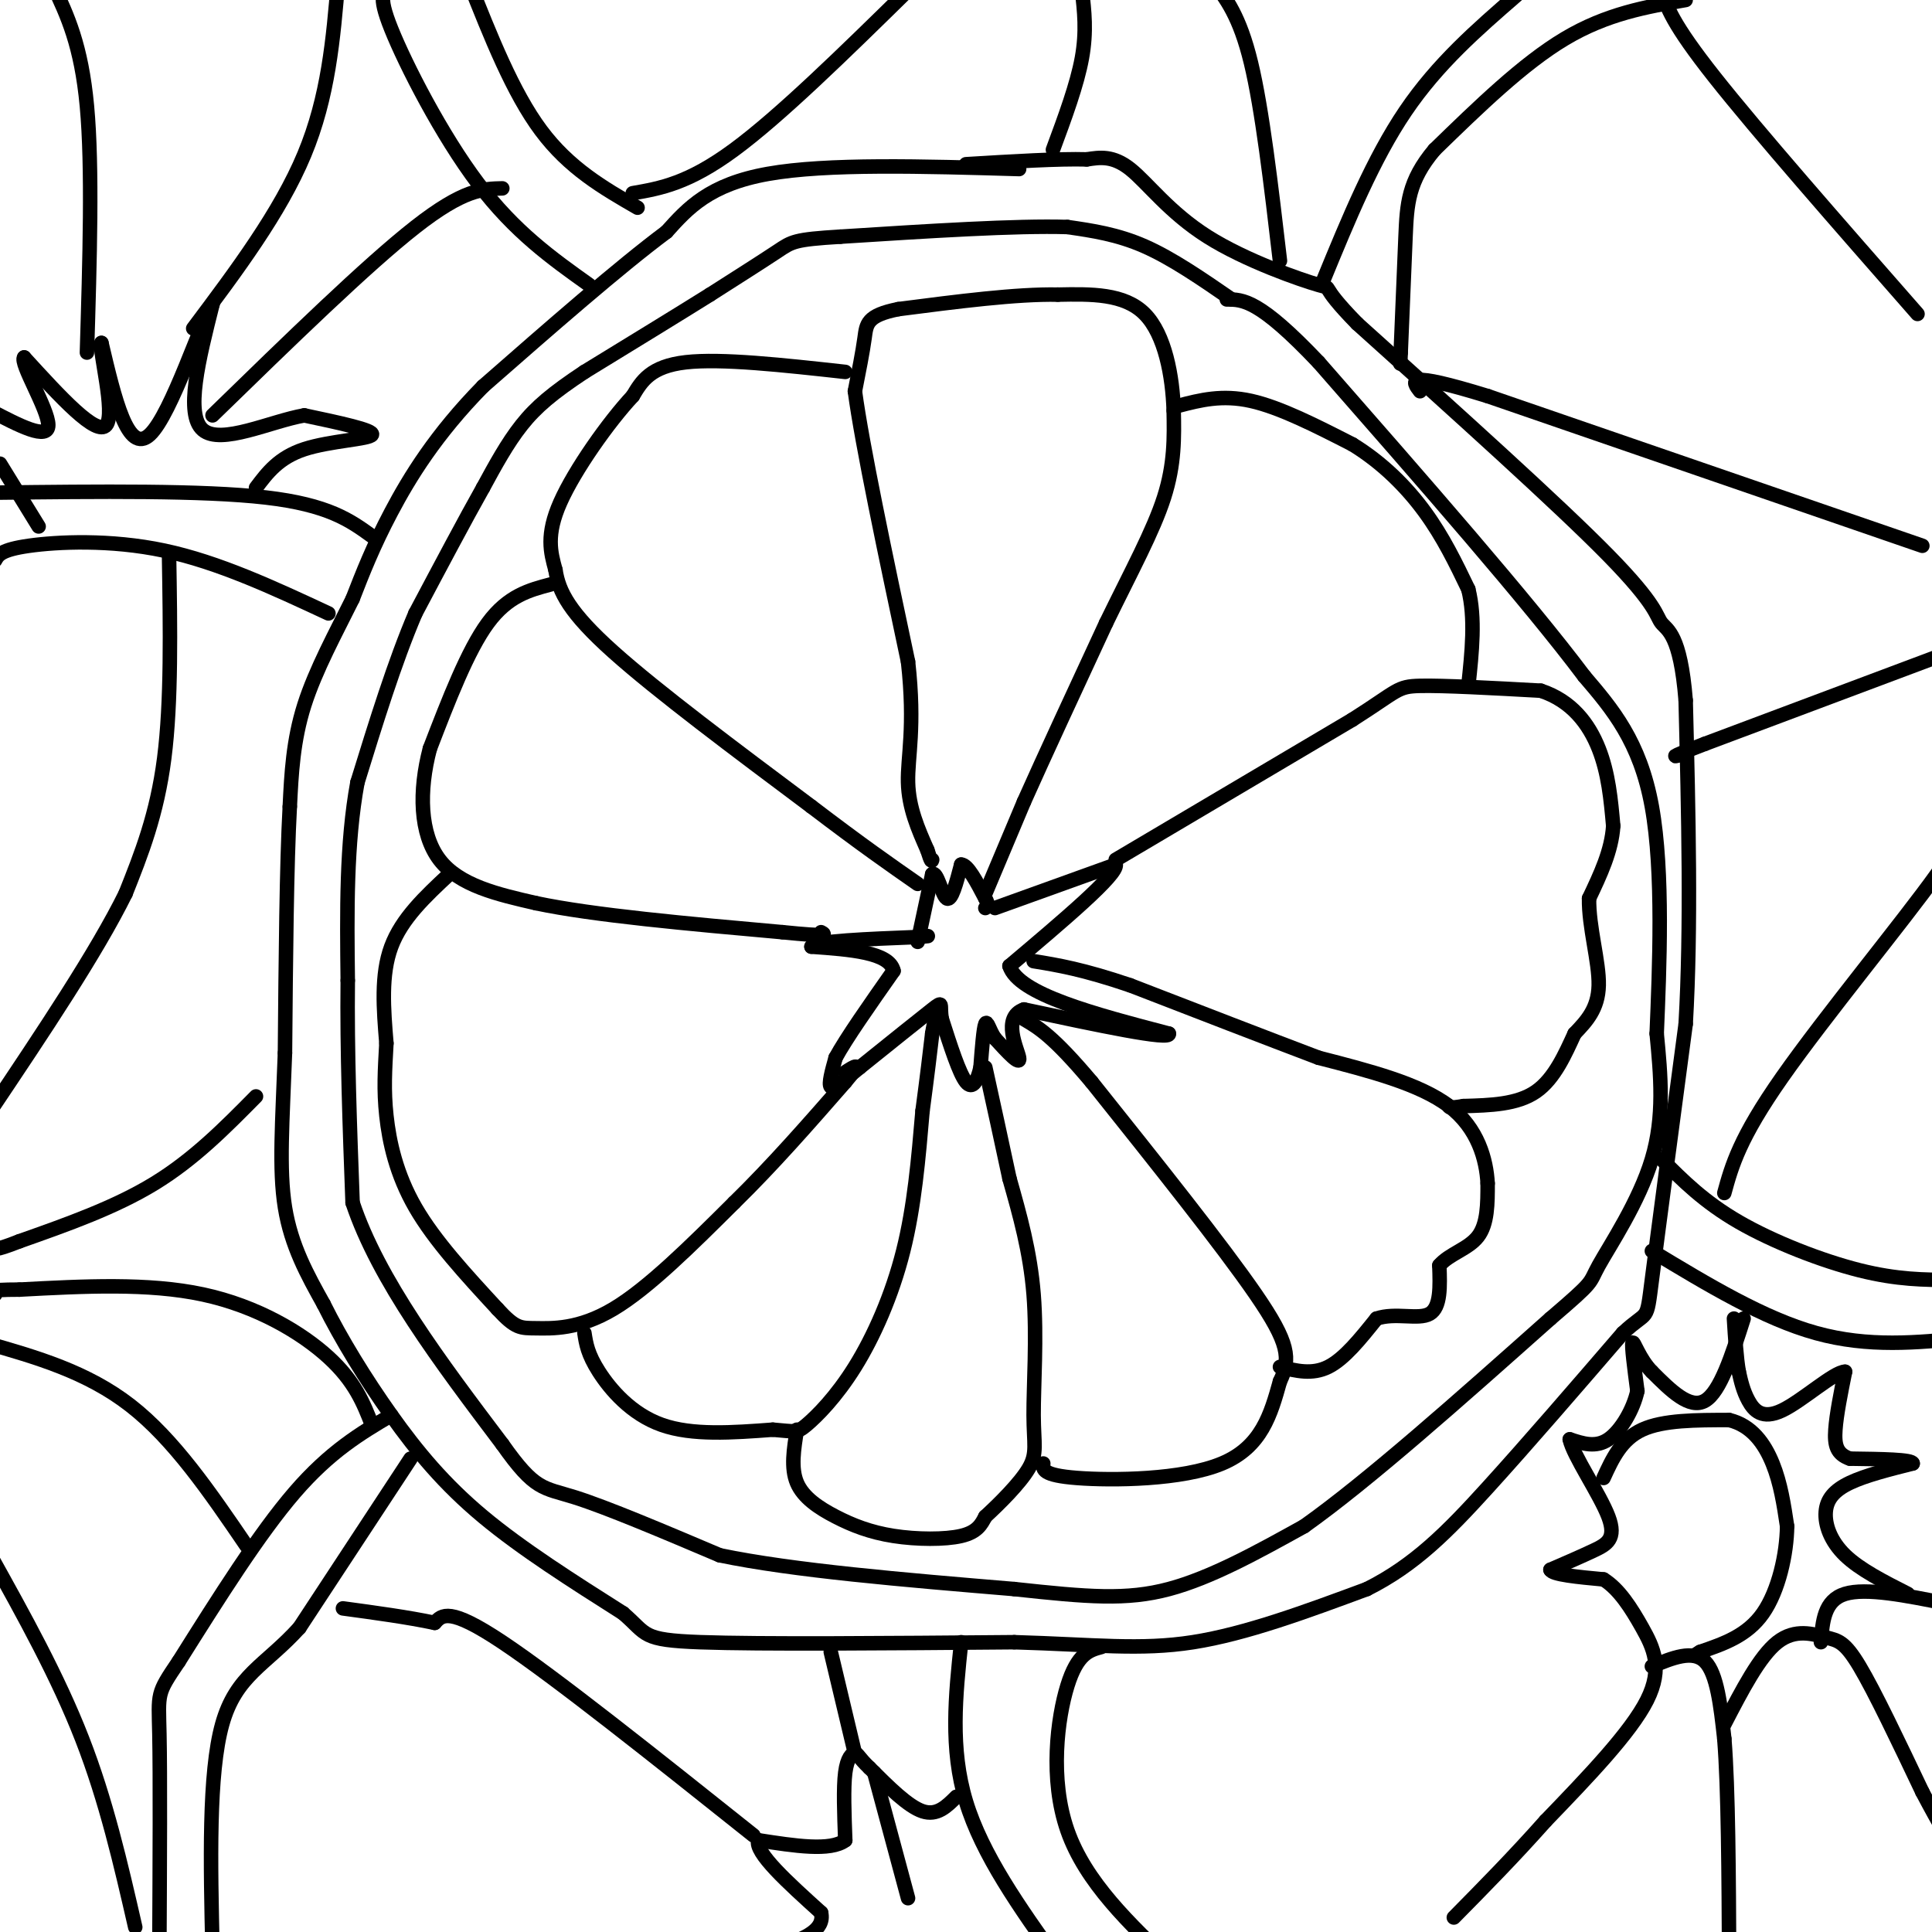 <svg viewBox='0 0 400 400' version='1.1' xmlns='http://www.w3.org/2000/svg' xmlns:xlink='http://www.w3.org/1999/xlink'><g fill='none' stroke='#000000' stroke-width='3' stroke-linecap='round' stroke-linejoin='round'><path d='M190,195c0.000,0.000 3.000,-14.000 3,-14'/><path d='M193,181c1.000,-0.756 2.000,4.356 3,5c1.000,0.644 2.000,-3.178 3,-7'/><path d='M199,179c1.333,0.000 3.167,3.500 5,7'/><path d='M204,186c0.833,1.500 0.417,1.750 0,2'/><path d='M206,188c0.000,0.000 25.000,-9.000 25,-9'/><path d='M231,179c0.500,2.000 -10.750,11.500 -22,21'/><path d='M209,200c1.833,5.833 17.417,9.917 33,14'/><path d='M242,214c0.500,1.500 -14.750,-1.750 -30,-5'/><path d='M212,209c-4.667,1.622 -1.333,8.178 -1,10c0.333,1.822 -2.333,-1.089 -5,-4'/><path d='M206,215c-1.178,-1.689 -1.622,-3.911 -2,-3c-0.378,0.911 -0.689,4.956 -1,9'/><path d='M203,221c-0.600,2.644 -1.600,4.756 -3,3c-1.400,-1.756 -3.200,-7.378 -5,-13'/><path d='M195,211c-0.556,-3.000 0.556,-4.000 -2,-2c-2.556,2.000 -8.778,7.000 -15,12'/><path d='M178,221c-3.711,3.022 -5.489,4.578 -6,4c-0.511,-0.578 0.244,-3.289 1,-6'/><path d='M173,219c2.167,-4.000 7.083,-11.000 12,-18'/><path d='M185,201c-0.833,-3.833 -8.917,-4.417 -17,-5'/><path d='M168,196c0.833,-1.167 11.417,-1.583 22,-2'/><path d='M190,194c3.667,-0.333 1.833,-0.167 0,0'/><path d='M204,185c0.000,0.000 8.000,-19.000 8,-19'/><path d='M212,166c4.167,-9.333 10.583,-23.167 17,-37'/><path d='M229,129c5.222,-10.733 9.778,-19.067 12,-26c2.222,-6.933 2.111,-12.467 2,-18'/><path d='M243,85c-0.222,-7.067 -1.778,-15.733 -6,-20c-4.222,-4.267 -11.111,-4.133 -18,-4'/><path d='M219,61c-8.500,-0.167 -20.750,1.417 -33,3'/><path d='M186,64c-6.600,1.311 -6.600,3.089 -7,6c-0.400,2.911 -1.200,6.956 -2,11'/><path d='M177,81c1.500,11.167 6.250,33.583 11,56'/><path d='M188,137c1.533,13.644 -0.133,19.756 0,25c0.133,5.244 2.067,9.622 4,14'/><path d='M192,176c0.833,2.667 0.917,2.333 1,2'/><path d='M175,77c-12.833,-1.417 -25.667,-2.833 -33,-2c-7.333,0.833 -9.167,3.917 -11,7'/><path d='M131,82c-5.000,5.356 -12.000,15.244 -15,22c-3.000,6.756 -2.000,10.378 -1,14'/><path d='M115,118c0.689,4.533 2.911,8.867 12,17c9.089,8.133 25.044,20.067 41,32'/><path d='M168,167c10.500,8.000 16.250,12.000 22,16'/><path d='M114,121c-4.417,1.167 -8.833,2.333 -13,8c-4.167,5.667 -8.083,15.833 -12,26'/><path d='M89,155c-2.311,8.756 -2.089,17.644 2,23c4.089,5.356 12.044,7.178 20,9'/><path d='M111,187c11.833,2.500 31.417,4.250 51,6'/><path d='M162,193c9.833,1.000 8.917,0.500 8,0'/><path d='M93,181c-4.917,4.583 -9.833,9.167 -12,15c-2.167,5.833 -1.583,12.917 -1,20'/><path d='M80,216c-0.310,5.607 -0.583,9.625 0,15c0.583,5.375 2.024,12.107 6,19c3.976,6.893 10.488,13.946 17,21'/><path d='M103,271c3.786,4.131 4.750,3.958 8,4c3.250,0.042 8.786,0.298 16,-4c7.214,-4.298 16.107,-13.149 25,-22'/><path d='M152,249c8.000,-7.833 15.500,-16.417 23,-25'/><path d='M175,224c3.833,-4.500 1.917,-3.250 0,-2'/><path d='M121,276c0.333,2.178 0.667,4.356 3,8c2.333,3.644 6.667,8.756 13,11c6.333,2.244 14.667,1.622 23,1'/><path d='M160,296c4.684,0.365 4.895,0.778 7,-1c2.105,-1.778 6.105,-5.748 10,-12c3.895,-6.252 7.684,-14.786 10,-24c2.316,-9.214 3.158,-19.107 4,-29'/><path d='M191,230c1.000,-7.500 1.500,-11.750 2,-16'/><path d='M193,214c0.500,-3.167 0.750,-3.083 1,-3'/><path d='M165,296c-0.646,3.971 -1.292,7.943 0,11c1.292,3.057 4.522,5.201 8,7c3.478,1.799 7.206,3.254 12,4c4.794,0.746 10.656,0.785 14,0c3.344,-0.785 4.172,-2.392 5,-4'/><path d='M204,314c2.767,-2.539 7.185,-6.887 9,-10c1.815,-3.113 1.027,-4.992 1,-11c-0.027,-6.008 0.707,-16.145 0,-25c-0.707,-8.855 -2.853,-16.427 -5,-24'/><path d='M209,244c-1.667,-7.833 -3.333,-15.417 -5,-23'/><path d='M216,303c-0.111,1.222 -0.222,2.444 7,3c7.222,0.556 21.778,0.444 30,-3c8.222,-3.444 10.111,-10.222 12,-17'/><path d='M265,286c2.267,-4.689 1.933,-7.911 -5,-18c-6.933,-10.089 -20.467,-27.044 -34,-44'/><path d='M226,224c-8.000,-9.500 -11.000,-11.250 -14,-13'/><path d='M265,283c3.333,0.833 6.667,1.667 10,0c3.333,-1.667 6.667,-5.833 10,-10'/><path d='M285,273c3.911,-1.333 8.689,0.333 11,-1c2.311,-1.333 2.156,-5.667 2,-10'/><path d='M298,262c2.000,-2.400 6.000,-3.400 8,-6c2.000,-2.600 2.000,-6.800 2,-11'/><path d='M308,245c-0.267,-4.822 -1.933,-11.378 -8,-16c-6.067,-4.622 -16.533,-7.311 -27,-10'/><path d='M273,219c-11.000,-4.167 -25.000,-9.583 -39,-15'/><path d='M234,204c-9.833,-3.333 -14.917,-4.167 -20,-5'/><path d='M231,178c0.000,0.000 49.000,-29.000 49,-29'/><path d='M280,149c9.622,-6.111 9.178,-6.889 14,-7c4.822,-0.111 14.911,0.444 25,1'/><path d='M319,143c6.422,2.111 9.978,6.889 12,12c2.022,5.111 2.511,10.556 3,16'/><path d='M334,171c-0.333,5.167 -2.667,10.083 -5,15'/><path d='M329,186c-0.111,5.889 2.111,13.111 2,18c-0.111,4.889 -2.556,7.444 -5,10'/><path d='M326,214c-1.889,4.089 -4.111,9.311 -8,12c-3.889,2.689 -9.444,2.844 -15,3'/><path d='M303,229c-3.000,0.500 -3.000,0.250 -3,0'/><path d='M244,84c4.500,-1.167 9.000,-2.333 15,-1c6.000,1.333 13.500,5.167 21,9'/><path d='M280,92c6.200,3.800 11.200,8.800 15,14c3.800,5.200 6.400,10.600 9,16'/><path d='M304,122c1.500,6.000 0.750,13.000 0,20'/><path d='M255,62c-6.167,-4.250 -12.333,-8.500 -18,-11c-5.667,-2.500 -10.833,-3.250 -16,-4'/><path d='M221,47c-10.500,-0.333 -28.750,0.833 -47,2'/><path d='M174,49c-9.578,0.578 -10.022,1.022 -13,3c-2.978,1.978 -8.489,5.489 -14,9'/><path d='M147,61c-6.667,4.167 -16.333,10.083 -26,16'/><path d='M121,77c-6.578,4.356 -10.022,7.244 -13,11c-2.978,3.756 -5.489,8.378 -8,13'/><path d='M100,101c-3.667,6.500 -8.833,16.250 -14,26'/><path d='M86,127c-4.333,10.167 -8.167,22.583 -12,35'/><path d='M74,162c-2.333,12.667 -2.167,26.833 -2,41'/><path d='M72,203c-0.167,14.500 0.417,30.250 1,46'/><path d='M73,249c5.333,16.000 18.167,33.000 31,50'/><path d='M104,299c6.822,9.689 8.378,8.911 15,11c6.622,2.089 18.311,7.044 30,12'/><path d='M149,322c15.167,3.167 38.083,5.083 61,7'/><path d='M210,329c15.356,1.667 23.244,2.333 32,0c8.756,-2.333 18.378,-7.667 28,-13'/><path d='M270,316c13.167,-9.333 32.083,-26.167 51,-43'/><path d='M321,273c9.512,-8.143 7.792,-7.000 10,-11c2.208,-4.000 8.345,-13.143 11,-22c2.655,-8.857 1.827,-17.429 1,-26'/><path d='M343,214c0.556,-13.289 1.444,-33.511 -1,-47c-2.444,-13.489 -8.222,-20.244 -14,-27'/><path d='M328,140c-11.500,-15.333 -33.250,-40.167 -55,-65'/><path d='M273,75c-12.333,-13.000 -15.667,-13.000 -19,-13'/><path d='M211,35c-19.917,-0.583 -39.833,-1.167 -52,1c-12.167,2.167 -16.583,7.083 -21,12'/><path d='M138,48c-9.833,7.333 -23.917,19.667 -38,32'/><path d='M100,80c-9.778,9.956 -15.222,18.844 -19,26c-3.778,7.156 -5.889,12.578 -8,18'/><path d='M73,124c-3.333,6.756 -7.667,14.644 -10,22c-2.333,7.356 -2.667,14.178 -3,21'/><path d='M60,167c-0.667,12.000 -0.833,31.500 -1,51'/><path d='M59,218c-0.511,14.156 -1.289,24.044 0,32c1.289,7.956 4.644,13.978 8,20'/><path d='M67,270c3.619,7.286 8.667,15.500 14,23c5.333,7.500 10.952,14.286 19,21c8.048,6.714 18.524,13.357 29,20'/><path d='M129,334c5.178,4.444 3.622,5.556 16,6c12.378,0.444 38.689,0.222 65,0'/><path d='M210,340c16.733,0.489 26.067,1.711 37,0c10.933,-1.711 23.467,-6.356 36,-11'/><path d='M283,329c9.911,-4.956 16.689,-11.844 25,-21c8.311,-9.156 18.156,-20.578 28,-32'/><path d='M336,276c5.378,-5.067 4.822,-1.733 6,-11c1.178,-9.267 4.089,-31.133 7,-53'/><path d='M349,212c1.167,-20.000 0.583,-43.500 0,-67'/><path d='M349,145c-1.095,-13.726 -3.833,-14.542 -5,-16c-1.167,-1.458 -0.762,-3.560 -11,-14c-10.238,-10.440 -31.119,-29.220 -52,-48'/><path d='M281,67c-8.689,-8.848 -4.411,-6.970 -8,-8c-3.589,-1.030 -15.043,-4.970 -23,-10c-7.957,-5.030 -12.416,-11.152 -16,-14c-3.584,-2.848 -6.292,-2.424 -9,-2'/><path d='M225,33c-5.667,-0.167 -15.333,0.417 -25,1'/><path d='M122,59c-7.711,-5.489 -15.422,-10.978 -23,-21c-7.578,-10.022 -15.022,-24.578 -18,-32c-2.978,-7.422 -1.489,-7.711 0,-8'/><path d='M132,43c-7.083,-4.083 -14.167,-8.167 -20,-16c-5.833,-7.833 -10.417,-19.417 -15,-31'/><path d='M131,40c5.750,-1.000 11.500,-2.000 21,-9c9.500,-7.000 22.750,-20.000 36,-33'/><path d='M218,31c2.500,-6.750 5.000,-13.500 6,-19c1.000,-5.500 0.500,-9.750 0,-14'/><path d='M265,54c-1.833,-15.667 -3.667,-31.333 -6,-41c-2.333,-9.667 -5.167,-13.333 -8,-17'/><path d='M274,58c5.167,-12.583 10.333,-25.167 17,-35c6.667,-9.833 14.833,-16.917 23,-24'/><path d='M349,0c-8.167,1.417 -16.333,2.833 -25,8c-8.667,5.167 -17.833,14.083 -27,23'/><path d='M297,31c-5.489,6.511 -5.711,11.289 -6,18c-0.289,6.711 -0.644,15.356 -1,24'/><path d='M290,73c-0.167,4.000 -0.083,2.000 0,0'/><path d='M397,65c-16.583,-18.917 -33.167,-37.833 -42,-49c-8.833,-11.167 -9.917,-14.583 -11,-18'/><path d='M398,113c0.000,0.000 -90.000,-31.000 -90,-31'/><path d='M308,82c-17.333,-5.333 -15.667,-3.167 -14,-1'/><path d='M401,136c0.000,0.000 -48.000,18.000 -48,18'/><path d='M353,154c-8.667,3.333 -6.333,2.667 -4,2'/><path d='M357,247c1.556,-5.667 3.111,-11.333 12,-24c8.889,-12.667 25.111,-32.333 32,-42c6.889,-9.667 4.444,-9.333 2,-9'/><path d='M344,240c4.400,4.422 8.800,8.844 16,13c7.200,4.156 17.200,8.044 25,10c7.800,1.956 13.400,1.978 19,2'/><path d='M342,259c11.583,7.000 23.167,14.000 34,17c10.833,3.000 20.917,2.000 31,1'/><path d='M361,273c-2.417,7.583 -4.833,15.167 -8,17c-3.167,1.833 -7.083,-2.083 -11,-6'/><path d='M342,284c-2.644,-2.711 -3.756,-6.489 -4,-6c-0.244,0.489 0.378,5.244 1,10'/><path d='M339,288c-0.822,3.778 -3.378,8.222 -6,10c-2.622,1.778 -5.311,0.889 -8,0'/><path d='M325,298c0.643,3.250 6.250,11.375 8,16c1.750,4.625 -0.357,5.750 -3,7c-2.643,1.250 -5.821,2.625 -9,4'/><path d='M321,325c0.333,1.000 5.667,1.500 11,2'/><path d='M332,327c3.202,1.976 5.708,5.917 8,10c2.292,4.083 4.369,8.310 1,15c-3.369,6.690 -12.185,15.845 -21,25'/><path d='M320,377c-6.667,7.500 -12.833,13.750 -19,20'/><path d='M342,345c4.250,-1.750 8.500,-3.500 11,-1c2.500,2.500 3.250,9.250 4,16'/><path d='M357,360c0.833,10.333 0.917,28.167 1,46'/><path d='M357,357c3.649,-7.048 7.298,-14.095 11,-17c3.702,-2.905 7.458,-1.667 10,-1c2.542,0.667 3.869,0.762 7,6c3.131,5.238 8.065,15.619 13,26'/><path d='M398,371c3.500,6.667 5.750,10.333 8,14'/><path d='M377,340c0.333,-4.333 0.667,-8.667 5,-10c4.333,-1.333 12.667,0.333 21,2'/><path d='M395,330c-4.970,-2.518 -9.940,-5.036 -13,-8c-3.060,-2.964 -4.208,-6.375 -4,-9c0.208,-2.625 1.774,-4.464 5,-6c3.226,-1.536 8.113,-2.768 13,-4'/><path d='M396,303c0.000,-0.833 -6.500,-0.917 -13,-1'/><path d='M383,302c-2.778,-0.956 -3.222,-2.844 -3,-6c0.222,-3.156 1.111,-7.578 2,-12'/><path d='M382,284c-2.238,0.000 -8.833,6.000 -13,8c-4.167,2.000 -5.905,0.000 -7,-2c-1.095,-2.000 -1.548,-4.000 -2,-6'/><path d='M360,284c-0.500,-2.833 -0.750,-6.917 -1,-11'/><path d='M228,341c-2.467,0.667 -4.933,1.333 -7,8c-2.067,6.667 -3.733,19.333 0,30c3.733,10.667 12.867,19.333 22,28'/><path d='M199,340c-1.167,11.000 -2.333,22.000 1,33c3.333,11.000 11.167,22.000 19,33'/><path d='M198,372c-2.000,2.000 -4.000,4.000 -7,3c-3.000,-1.000 -7.000,-5.000 -11,-9'/><path d='M180,366c-2.262,-2.143 -2.417,-3.000 -3,-3c-0.583,0.000 -1.595,0.857 -2,4c-0.405,3.143 -0.202,8.571 0,14'/><path d='M175,381c-3.000,2.333 -10.500,1.167 -18,0'/><path d='M157,381c-0.833,2.500 6.083,8.750 13,15'/><path d='M170,396c0.833,3.667 -3.583,5.333 -8,7'/><path d='M177,363c0.000,0.000 -5.000,-21.000 -5,-21'/><path d='M156,380c-20.500,-16.333 -41.000,-32.667 -52,-40c-11.000,-7.333 -12.500,-5.667 -14,-4'/><path d='M90,336c-5.500,-1.167 -12.250,-2.083 -19,-3'/><path d='M85,302c0.000,0.000 -23.000,35.000 -23,35'/><path d='M62,337c-7.044,7.800 -13.156,9.800 -16,20c-2.844,10.200 -2.422,28.600 -2,47'/><path d='M81,293c-6.333,3.750 -12.667,7.500 -20,16c-7.333,8.500 -15.667,21.750 -24,35'/><path d='M37,344c-4.622,6.822 -4.178,6.378 -4,15c0.178,8.622 0.089,26.311 0,44'/><path d='M77,111c-4.500,-3.250 -9.000,-6.500 -22,-8c-13.000,-1.500 -34.500,-1.250 -56,-1'/><path d='M68,127c-11.400,-5.311 -22.800,-10.622 -34,-13c-11.200,-2.378 -22.200,-1.822 -28,-1c-5.800,0.822 -6.400,1.911 -7,3'/><path d='M35,115c0.250,15.167 0.500,30.333 -1,42c-1.500,11.667 -4.750,19.833 -8,28'/><path d='M26,185c-6.000,12.167 -17.000,28.583 -28,45'/><path d='M53,227c-6.417,6.500 -12.833,13.000 -21,18c-8.167,5.000 -18.083,8.500 -28,12'/><path d='M4,257c-5.500,2.167 -5.250,1.583 -5,1'/><path d='M77,295c-1.756,-4.489 -3.511,-8.978 -9,-14c-5.489,-5.022 -14.711,-10.578 -26,-13c-11.289,-2.422 -24.644,-1.711 -38,-1'/><path d='M4,267c-7.167,0.000 -6.083,0.500 -5,1'/><path d='M51,320c-7.500,-11.000 -15.000,-22.000 -24,-29c-9.000,-7.000 -19.500,-10.000 -30,-13'/><path d='M28,399c-3.000,-13.083 -6.000,-26.167 -11,-39c-5.000,-12.833 -12.000,-25.417 -19,-38'/><path d='M53,101c2.356,-3.133 4.711,-6.267 10,-8c5.289,-1.733 13.511,-2.067 14,-3c0.489,-0.933 -6.756,-2.467 -14,-4'/><path d='M63,86c-6.933,1.200 -17.267,6.200 -21,3c-3.733,-3.200 -0.867,-14.600 2,-26'/><path d='M44,63c-2.133,2.800 -8.467,22.800 -13,27c-4.533,4.200 -7.267,-7.400 -10,-19'/><path d='M21,71c-0.578,1.444 2.978,14.556 1,17c-1.978,2.444 -9.489,-5.778 -17,-14'/><path d='M5,74c-1.000,1.067 5.000,10.733 5,14c0.000,3.267 -6.000,0.133 -12,-3'/><path d='M0,96c0.000,0.000 8.000,13.000 8,13'/><path d='M44,86c16.000,-15.583 32.000,-31.167 42,-39c10.000,-7.833 14.000,-7.917 18,-8'/><path d='M40,68c9.000,-12.000 18.000,-24.000 23,-36c5.000,-12.000 6.000,-24.000 7,-36'/><path d='M18,73c0.583,-19.167 1.167,-38.333 0,-51c-1.167,-12.667 -4.083,-18.833 -7,-25'/><path d='M332,306c1.833,-4.000 3.667,-8.000 8,-10c4.333,-2.000 11.167,-2.000 18,-2'/><path d='M358,294c4.667,1.111 7.333,4.889 9,9c1.667,4.111 2.333,8.556 3,13'/><path d='M370,316c-0.067,5.667 -1.733,13.333 -5,18c-3.267,4.667 -8.133,6.333 -13,8'/><path d='M352,342c-2.167,1.333 -1.083,0.667 0,0'/><path d='M188,393c0.000,0.000 -7.000,-26.000 -7,-26'/></g>
</svg>
